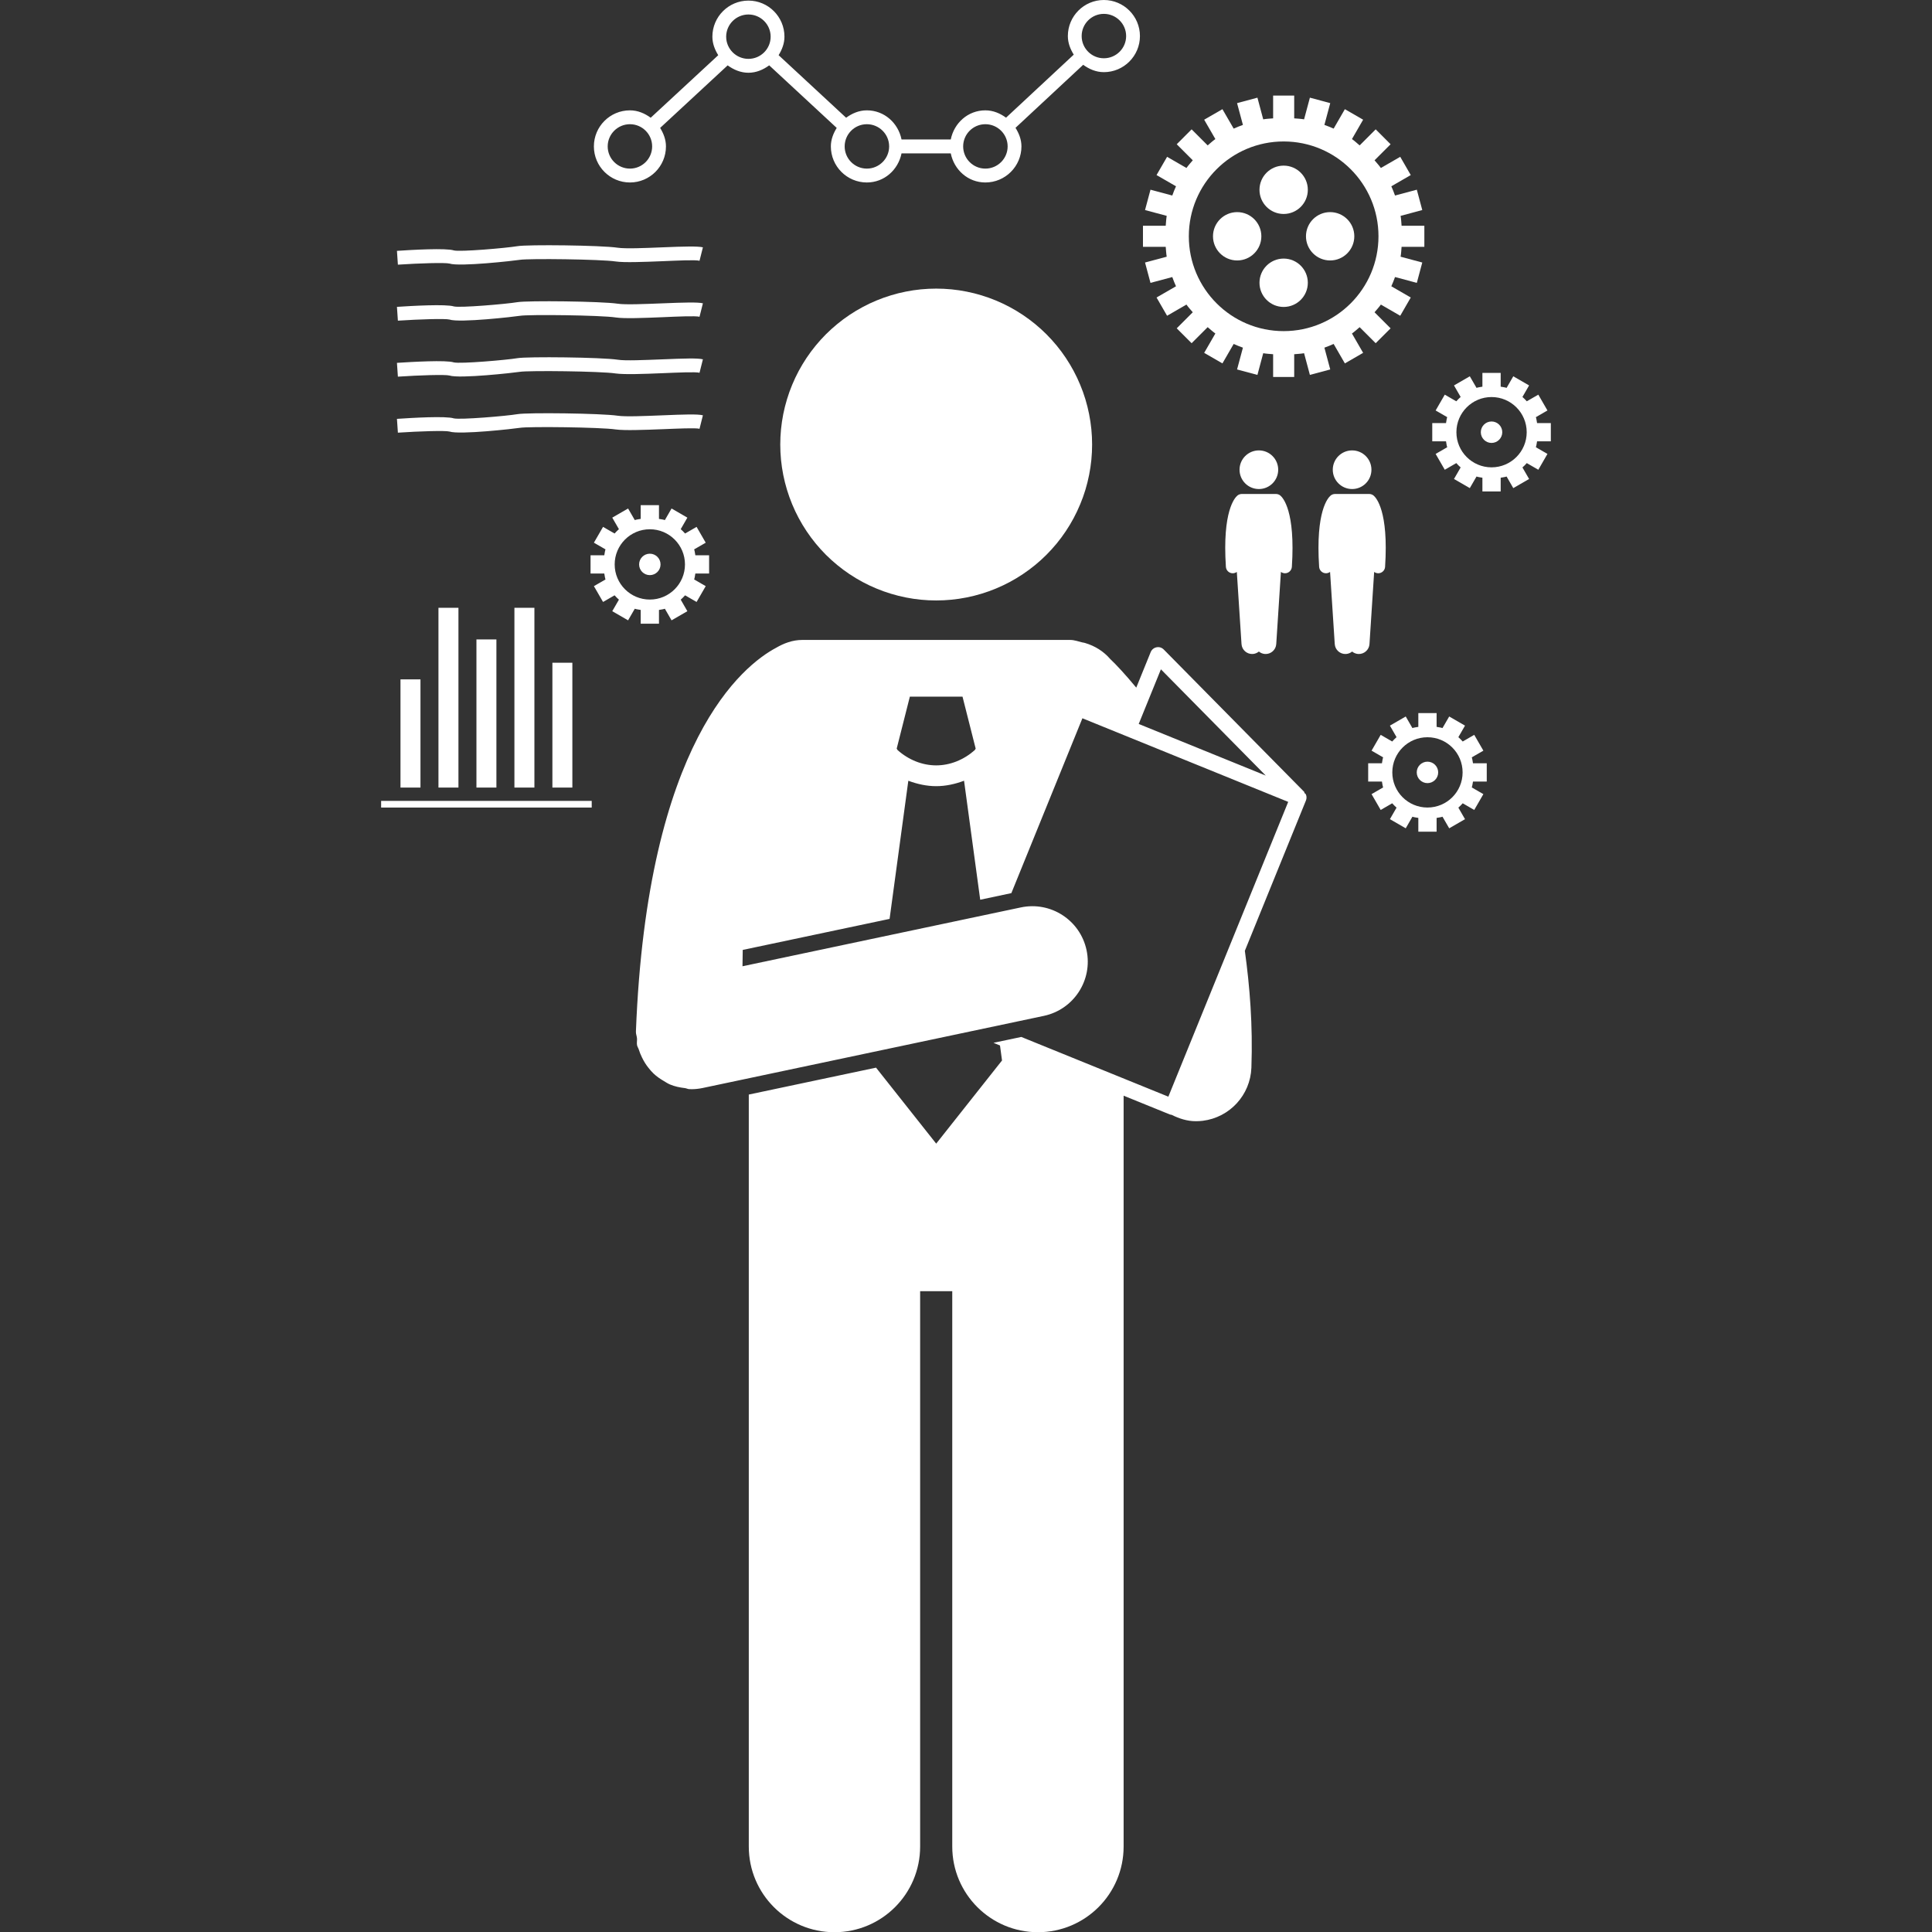 <svg xmlns="http://www.w3.org/2000/svg" xmlns:xlink="http://www.w3.org/1999/xlink" width="500" zoomAndPan="magnify" viewBox="0 0 375 375" height="500" preserveAspectRatio="xMidYMid meet" version="1.0"><rect x="0" y="0" width="375" height="375" fill="#333333" stroke="none"/><defs><clipPath id="bad19788ff"><path d="M 278 72 L 301.078 72 L 301.078 96 L 278 96 Z M 278 72 " clip-rule="nonzero"/></clipPath><clipPath id="4e6f90dce9"><path d="M 73.828 155 L 115 155 L 115 157 L 73.828 157 Z M 73.828 155 " clip-rule="nonzero"/></clipPath></defs><path fill="#ffffff" d="M 211.977 86.285 C 211.977 87.273 211.93 88.262 211.832 89.25 C 211.734 90.238 211.59 91.215 211.395 92.188 C 211.203 93.16 210.961 94.121 210.676 95.07 C 210.387 96.016 210.055 96.949 209.672 97.863 C 209.293 98.781 208.871 99.676 208.402 100.551 C 207.938 101.426 207.426 102.273 206.875 103.098 C 206.328 103.922 205.738 104.715 205.109 105.484 C 204.48 106.25 203.812 106.98 203.113 107.684 C 202.414 108.383 201.68 109.051 200.914 109.676 C 200.145 110.305 199.352 110.895 198.527 111.445 C 197.703 111.996 196.855 112.508 195.98 112.973 C 195.105 113.441 194.211 113.863 193.297 114.242 C 192.379 114.621 191.445 114.957 190.5 115.242 C 189.551 115.531 188.59 115.773 187.617 115.965 C 186.645 116.16 185.668 116.305 184.68 116.402 C 183.695 116.5 182.703 116.547 181.715 116.547 C 180.723 116.547 179.734 116.5 178.746 116.402 C 177.762 116.305 176.781 116.16 175.809 115.965 C 174.836 115.773 173.879 115.531 172.93 115.242 C 171.98 114.957 171.047 114.621 170.133 114.242 C 169.215 113.863 168.32 113.441 167.449 112.973 C 166.574 112.508 165.723 111.996 164.898 111.445 C 164.074 110.895 163.281 110.305 162.516 109.676 C 161.75 109.051 161.016 108.383 160.312 107.684 C 159.613 106.98 158.949 106.25 158.32 105.484 C 157.691 104.715 157.102 103.922 156.551 103.098 C 156 102.273 155.492 101.426 155.023 100.551 C 154.555 99.676 154.133 98.781 153.754 97.863 C 153.375 96.949 153.039 96.016 152.754 95.07 C 152.465 94.121 152.227 93.16 152.031 92.188 C 151.84 91.215 151.691 90.238 151.594 89.25 C 151.5 88.262 151.449 87.273 151.449 86.285 C 151.449 85.293 151.5 84.305 151.594 83.316 C 151.691 82.332 151.84 81.352 152.031 80.379 C 152.227 79.406 152.465 78.445 152.754 77.5 C 153.039 76.551 153.375 75.617 153.754 74.703 C 154.133 73.785 154.555 72.891 155.023 72.016 C 155.492 71.145 156 70.293 156.551 69.469 C 157.102 68.645 157.691 67.852 158.32 67.086 C 158.949 66.32 159.613 65.586 160.312 64.883 C 161.016 64.184 161.75 63.52 162.516 62.891 C 163.281 62.262 164.074 61.672 164.898 61.121 C 165.723 60.57 166.574 60.062 167.449 59.594 C 168.32 59.125 169.215 58.703 170.133 58.324 C 171.047 57.945 171.98 57.609 172.93 57.324 C 173.879 57.035 174.836 56.793 175.809 56.602 C 176.781 56.406 177.762 56.262 178.746 56.164 C 179.734 56.07 180.723 56.02 181.715 56.02 C 182.703 56.02 183.695 56.07 184.68 56.164 C 185.668 56.262 186.645 56.406 187.617 56.602 C 188.59 56.793 189.551 57.035 190.5 57.324 C 191.445 57.609 192.379 57.945 193.297 58.324 C 194.211 58.703 195.105 59.125 195.98 59.594 C 196.855 60.062 197.703 60.57 198.527 61.121 C 199.352 61.672 200.145 62.262 200.914 62.891 C 201.68 63.52 202.414 64.184 203.113 64.883 C 203.812 65.586 204.48 66.32 205.109 67.086 C 205.738 67.852 206.328 68.645 206.875 69.469 C 207.426 70.293 207.938 71.145 208.402 72.016 C 208.871 72.891 209.293 73.785 209.672 74.703 C 210.055 75.617 210.387 76.551 210.676 77.5 C 210.961 78.445 211.203 79.406 211.395 80.379 C 211.59 81.352 211.734 82.332 211.832 83.316 C 211.93 84.305 211.977 85.293 211.977 86.285 Z M 211.977 86.285 " fill-opacity="1" fill-rule="nonzero"/><path fill="#ffffff" d="M 123.43 200.234 C 123.414 200.695 123.602 201.094 123.641 201.539 C 123.68 201.992 123.559 202.422 123.652 202.875 C 123.719 203.188 123.906 203.434 123.996 203.73 C 124.16 204.266 124.363 204.746 124.605 205.242 C 124.953 205.965 125.352 206.621 125.844 207.238 C 126.16 207.641 126.473 208.012 126.844 208.363 C 127.441 208.934 128.102 209.387 128.812 209.805 C 129.227 210.051 129.605 210.312 130.055 210.5 C 130.977 210.887 131.949 211.086 132.957 211.203 C 133.242 211.238 133.477 211.387 133.766 211.398 C 133.883 211.406 134.004 211.406 134.121 211.406 C 134.141 211.406 134.152 211.414 134.172 211.414 C 134.91 211.414 135.656 211.336 136.406 211.176 L 143.77 209.621 L 202.598 197.184 C 208.414 195.957 212.133 190.246 210.902 184.43 C 209.672 178.617 203.969 174.902 198.148 176.129 L 144.117 187.551 L 144.164 184.379 L 172.668 178.355 L 176.305 151.543 C 178.051 152.195 179.875 152.594 181.711 152.594 L 181.715 152.594 C 181.715 152.594 181.719 152.594 181.723 152.594 C 183.555 152.594 185.379 152.195 187.121 151.539 L 190.258 174.637 L 196.305 173.355 L 210.094 139.418 L 250.039 155.645 L 226.777 212.863 L 198.234 201.27 L 192.832 202.41 L 194.098 202.926 L 194.492 205.836 L 181.715 221.977 L 170.039 207.23 L 145.34 212.453 L 145.34 358.414 C 145.34 367.602 152.785 375.043 161.969 375.043 C 171.152 375.043 178.598 367.602 178.598 358.414 L 178.598 250.625 L 184.832 250.625 L 184.832 358.414 C 184.832 367.602 192.281 375.043 201.461 375.043 C 210.648 375.043 218.094 367.602 218.094 358.414 L 218.094 212.672 L 227.055 216.312 C 227.16 216.359 227.281 216.363 227.398 216.383 C 228.859 217.109 230.43 217.629 232.121 217.625 C 232.57 217.625 233.016 217.598 233.449 217.547 C 238.703 216.895 242.695 212.535 242.895 207.25 C 243.188 198.926 242.582 191.52 241.625 184.551 L 253.48 155.379 C 253.637 154.996 253.637 154.57 253.469 154.188 C 253.414 154.066 253.273 154.023 253.195 153.918 C 253.148 153.859 253.207 153.766 253.152 153.707 L 225.883 126.07 C 225.504 125.691 225.004 125.535 224.477 125.641 C 223.965 125.738 223.547 126.094 223.348 126.57 L 220.547 133.469 C 218.332 130.801 216.605 128.961 215.5 127.922 C 214.207 126.418 212.527 125.367 210.574 124.793 C 210.41 124.738 210.242 124.734 210.074 124.691 C 209.289 124.504 208.543 124.211 207.699 124.211 L 155.73 124.211 C 153.832 124.211 152.148 124.859 150.617 125.75 C 144.285 129.133 125.617 143.82 123.43 200.234 Z M 245.684 150.539 L 221.023 140.52 L 225.332 129.914 Z M 176.602 135.219 L 186.824 135.219 L 189.379 145.309 L 189.195 145.602 C 187.043 147.5 184.41 148.555 181.711 148.559 C 179.016 148.555 176.383 147.504 174.234 145.605 L 174.047 145.309 Z M 176.602 135.219 " fill-opacity="1" fill-rule="nonzero"/><path fill="#ffffff" d="M 221.848 43.816 L 221.848 47.906 L 226.266 47.906 C 226.324 48.551 226.352 49.199 226.457 49.828 L 222.25 50.953 L 223.309 54.906 L 227.539 53.773 C 227.762 54.383 227.988 54.98 228.262 55.566 L 224.484 57.746 L 226.531 61.289 L 230.289 59.117 C 230.66 59.648 231.102 60.117 231.516 60.609 L 228.402 63.727 L 231.293 66.617 L 234.41 63.5 C 234.906 63.914 235.371 64.359 235.902 64.73 L 233.73 68.488 L 237.273 70.535 L 239.457 66.758 C 240.039 67.031 240.637 67.258 241.25 67.48 L 240.113 71.711 L 244.066 72.77 L 245.191 68.559 C 245.82 68.668 246.469 68.695 247.113 68.754 L 247.113 73.172 L 251.203 73.172 L 251.203 68.754 C 251.844 68.695 252.496 68.668 253.121 68.559 L 254.25 72.77 L 258.199 71.711 L 257.066 67.48 C 257.676 67.258 258.273 67.031 258.859 66.758 L 261.039 70.535 L 264.582 68.488 L 262.414 64.734 C 262.941 64.359 263.41 63.918 263.906 63.504 L 267.02 66.617 L 269.914 63.727 L 266.797 60.609 C 267.211 60.117 267.652 59.648 268.027 59.117 L 271.785 61.289 L 273.828 57.746 L 270.055 55.566 C 270.324 54.98 270.551 54.383 270.773 53.773 L 275.004 54.906 L 276.062 50.953 L 271.855 49.828 C 271.965 49.199 271.992 48.551 272.047 47.906 L 276.465 47.906 L 276.465 43.816 L 272.047 43.816 C 271.992 43.176 271.965 42.523 271.855 41.898 L 276.062 40.77 L 275.004 36.82 L 270.773 37.953 C 270.551 37.344 270.324 36.746 270.055 36.16 L 273.828 33.98 L 271.785 30.438 L 268.027 32.605 C 267.652 32.078 267.211 31.609 266.797 31.113 L 269.914 28 L 267.02 25.105 L 263.906 28.223 C 263.41 27.809 262.941 27.363 262.414 26.992 L 264.582 23.234 L 261.039 21.191 L 258.859 24.965 C 258.273 24.695 257.676 24.469 257.066 24.246 L 258.199 20.016 L 254.25 18.957 L 253.121 23.164 C 252.496 23.055 251.844 23.027 251.203 22.973 L 251.203 18.555 L 247.113 18.555 L 247.113 22.973 C 246.469 23.027 245.82 23.055 245.191 23.164 L 244.066 18.957 L 240.113 20.016 L 241.25 24.246 C 240.637 24.469 240.039 24.695 239.457 24.965 L 237.273 21.191 L 233.73 23.234 L 235.902 26.992 C 235.371 27.363 234.902 27.809 234.41 28.223 L 231.293 25.105 L 228.402 28 L 231.516 31.113 C 231.102 31.609 230.66 32.078 230.289 32.605 L 226.531 30.438 L 224.484 33.98 L 228.262 36.16 C 227.988 36.742 227.762 37.344 227.539 37.953 L 223.309 36.82 L 222.25 40.77 L 226.457 41.898 C 226.352 42.523 226.324 43.176 226.266 43.816 Z M 249.156 27.457 C 259.324 27.457 267.562 35.695 267.562 45.863 C 267.562 56.027 259.324 64.27 249.156 64.27 C 238.992 64.27 230.75 56.027 230.75 45.863 C 230.75 35.695 238.992 27.457 249.156 27.457 Z M 249.156 27.457 " fill-opacity="1" fill-rule="nonzero"/><path fill="#ffffff" d="M 244.465 36.84 C 244.465 39.43 246.566 41.531 249.156 41.531 C 251.746 41.531 253.848 39.43 253.848 36.84 C 253.848 34.25 251.746 32.148 249.156 32.148 C 246.566 32.148 244.465 34.25 244.465 36.84 Z M 244.465 36.84 " fill-opacity="1" fill-rule="nonzero"/><path fill="#ffffff" d="M 253.848 54.887 C 253.848 52.293 251.746 50.191 249.156 50.191 C 246.566 50.191 244.465 52.293 244.465 54.887 C 244.465 57.477 246.566 59.578 249.156 59.578 C 251.746 59.578 253.848 57.477 253.848 54.887 Z M 253.848 54.887 " fill-opacity="1" fill-rule="nonzero"/><path fill="#ffffff" d="M 240.137 50.555 C 242.727 50.555 244.828 48.453 244.828 45.863 C 244.828 43.27 242.727 41.172 240.137 41.172 C 237.543 41.172 235.441 43.27 235.441 45.863 C 235.441 48.453 237.543 50.555 240.137 50.555 Z M 240.137 50.555 " fill-opacity="1" fill-rule="nonzero"/><path fill="#ffffff" d="M 253.488 45.863 C 253.488 48.453 255.59 50.555 258.18 50.555 C 260.77 50.555 262.871 48.453 262.871 45.863 C 262.871 43.27 260.77 41.172 258.18 41.172 C 255.59 41.172 253.488 43.27 253.488 45.863 Z M 253.488 45.863 " fill-opacity="1" fill-rule="nonzero"/><path fill="#ffffff" d="M 136.98 105.336 L 135.207 102.266 L 132.973 103.555 C 132.703 103.25 132.434 102.98 132.129 102.711 L 133.418 100.473 L 130.348 98.699 L 129.051 100.949 C 128.688 100.824 128.285 100.793 127.906 100.719 L 127.906 98.047 L 124.359 98.047 L 124.359 100.719 C 123.973 100.793 123.578 100.824 123.211 100.949 L 121.91 98.699 L 118.84 100.473 L 120.133 102.711 C 119.828 102.98 119.559 103.25 119.289 103.555 L 117.051 102.266 L 115.277 105.336 L 117.527 106.633 C 117.402 106.996 117.371 107.395 117.293 107.781 L 114.625 107.781 L 114.625 111.324 L 117.293 111.324 C 117.375 111.707 117.402 112.109 117.527 112.473 L 115.277 113.77 L 117.051 116.84 L 119.289 115.551 C 119.559 115.855 119.828 116.125 120.133 116.395 L 118.84 118.633 L 121.91 120.406 L 123.211 118.156 C 123.578 118.281 123.973 118.312 124.359 118.387 L 124.359 121.059 L 127.906 121.059 L 127.906 118.387 C 128.285 118.312 128.688 118.281 129.051 118.156 L 130.348 120.406 L 133.418 118.633 L 132.129 116.395 C 132.434 116.125 132.703 115.855 132.973 115.551 L 135.207 116.84 L 136.98 113.77 L 134.734 112.473 C 134.859 112.109 134.891 111.707 134.965 111.324 L 137.637 111.324 L 137.637 107.781 L 134.965 107.781 C 134.891 107.395 134.859 106.996 134.734 106.633 Z M 126.133 116.375 C 122.363 116.375 119.309 113.32 119.309 109.555 C 119.309 105.785 122.363 102.73 126.133 102.73 C 129.898 102.73 132.953 105.785 132.953 109.555 C 132.953 113.32 129.898 116.375 126.133 116.375 Z M 126.133 116.375 " fill-opacity="1" fill-rule="nonzero"/><path fill="#ffffff" d="M 128.211 109.555 C 128.211 108.402 127.281 107.473 126.133 107.473 C 124.98 107.473 124.051 108.402 124.051 109.555 C 124.051 110.703 124.98 111.633 126.133 111.633 C 127.281 111.633 128.211 110.703 128.211 109.555 Z M 128.211 109.555 " fill-opacity="1" fill-rule="nonzero"/><g clip-path="url(#bad19788ff)"><path fill="#ffffff" d="M 301.016 85.664 L 301.016 82.117 L 298.344 82.117 C 298.266 81.734 298.234 81.336 298.113 80.969 L 300.359 79.672 L 298.586 76.602 L 296.348 77.891 C 296.082 77.586 295.809 77.316 295.504 77.051 L 296.797 74.812 L 293.727 73.039 L 292.43 75.285 C 292.062 75.16 291.664 75.133 291.281 75.055 L 291.281 72.383 L 287.734 72.383 L 287.734 75.055 C 287.352 75.133 286.953 75.164 286.59 75.285 L 285.289 73.039 L 282.219 74.812 L 283.512 77.051 C 283.207 77.316 282.934 77.586 282.668 77.891 L 280.43 76.602 L 278.656 79.672 L 280.902 80.969 C 280.777 81.336 280.75 81.73 280.672 82.117 L 278 82.117 L 278 85.664 L 280.672 85.664 C 280.75 86.047 280.777 86.445 280.902 86.809 L 278.656 88.105 L 280.43 91.18 L 282.668 89.887 C 282.934 90.191 283.207 90.461 283.512 90.73 L 282.219 92.969 L 285.289 94.742 L 286.59 92.492 C 286.953 92.617 287.352 92.648 287.734 92.727 L 287.734 95.395 L 291.281 95.395 L 291.281 92.727 C 291.664 92.648 292.062 92.617 292.43 92.492 L 293.727 94.742 L 296.797 92.969 L 295.504 90.73 C 295.809 90.465 296.082 90.191 296.348 89.887 L 298.586 91.18 L 300.359 88.105 L 298.113 86.809 C 298.234 86.445 298.266 86.047 298.344 85.664 Z M 289.508 90.711 C 285.742 90.711 282.688 87.656 282.688 83.891 C 282.688 80.121 285.742 77.066 289.508 77.066 C 293.277 77.066 296.332 80.121 296.332 83.891 C 296.332 87.656 293.277 90.711 289.508 90.711 Z M 289.508 90.711 " fill-opacity="1" fill-rule="nonzero"/></g><path fill="#ffffff" d="M 291.59 83.891 C 291.59 82.738 290.656 81.809 289.508 81.809 C 288.359 81.809 287.426 82.738 287.426 83.891 C 287.426 85.039 288.359 85.973 289.508 85.973 C 290.656 85.973 291.59 85.039 291.59 83.891 Z M 291.59 83.891 " fill-opacity="1" fill-rule="nonzero"/><path fill="#ffffff" d="M 288.578 151.695 L 288.578 148.148 L 285.906 148.148 C 285.828 147.766 285.797 147.367 285.672 147 L 287.922 145.703 L 286.148 142.633 L 283.91 143.926 C 283.641 143.621 283.371 143.348 283.066 143.082 L 284.359 140.844 L 281.289 139.07 L 279.988 141.316 C 279.625 141.195 279.227 141.164 278.844 141.086 L 278.844 138.414 L 275.297 138.414 L 275.297 141.086 C 274.914 141.164 274.516 141.191 274.148 141.316 L 272.852 139.07 L 269.781 140.844 L 271.07 143.082 C 270.77 143.348 270.496 143.621 270.227 143.926 L 267.992 142.633 L 266.219 145.703 L 268.465 147 C 268.34 147.367 268.312 147.766 268.234 148.148 L 265.562 148.148 L 265.562 151.695 L 268.234 151.695 C 268.309 152.078 268.34 152.477 268.465 152.84 L 266.219 154.141 L 267.992 157.211 L 270.227 155.918 C 270.496 156.223 270.77 156.496 271.07 156.762 L 269.781 159 L 272.852 160.773 L 274.148 158.523 C 274.516 158.648 274.914 158.68 275.297 158.758 L 275.297 161.43 L 278.844 161.43 L 278.844 158.758 C 279.227 158.68 279.625 158.648 279.988 158.523 L 281.289 160.773 L 284.359 159 L 283.066 156.762 C 283.371 156.496 283.645 156.223 283.91 155.918 L 286.148 157.211 L 287.922 154.141 L 285.672 152.84 C 285.797 152.477 285.828 152.078 285.906 151.695 Z M 277.07 156.742 C 273.301 156.742 270.246 153.691 270.246 149.922 C 270.246 146.152 273.301 143.098 277.07 143.098 C 280.84 143.098 283.891 146.152 283.891 149.922 C 283.891 153.691 280.84 156.742 277.07 156.742 Z M 277.07 156.742 " fill-opacity="1" fill-rule="nonzero"/><path fill="#ffffff" d="M 279.152 149.922 C 279.152 148.773 278.219 147.84 277.07 147.84 C 275.918 147.84 274.988 148.773 274.988 149.922 C 274.988 151.07 275.918 152.004 277.07 152.004 C 278.219 152.004 279.152 151.07 279.152 149.922 Z M 279.152 149.922 " fill-opacity="1" fill-rule="nonzero"/><path fill="#ffffff" d="M 237.945 110.023 C 237.992 110.727 238.574 111.27 239.273 111.27 C 239.305 111.27 239.332 111.266 239.363 111.266 C 239.625 111.25 239.871 111.152 240.066 111.008 L 240.977 125.012 C 241.047 126.148 242.031 127.008 243.168 126.938 C 243.617 126.906 244.023 126.734 244.348 126.465 C 244.672 126.734 245.078 126.906 245.527 126.938 C 246.664 127.008 247.645 126.148 247.719 125.012 L 248.625 111.008 C 248.824 111.152 249.066 111.25 249.332 111.266 C 249.359 111.266 249.391 111.27 249.422 111.27 C 250.117 111.27 250.703 110.727 250.75 110.023 C 251.457 99.176 249.004 96.59 248.504 96.18 C 248.27 95.988 247.988 95.891 247.703 95.883 C 247.66 95.875 247.613 95.875 247.566 95.875 L 241.129 95.875 C 241.082 95.875 241.035 95.875 240.988 95.883 C 240.707 95.891 240.426 95.988 240.188 96.18 C 239.688 96.59 237.234 99.176 237.945 110.023 Z M 237.945 110.023 " fill-opacity="1" fill-rule="nonzero"/><path fill="#ffffff" d="M 244.348 94.922 C 246.418 94.922 248.098 93.246 248.098 91.172 C 248.098 89.102 246.418 87.422 244.348 87.422 C 242.277 87.422 240.594 89.102 240.594 91.172 C 240.594 93.246 242.277 94.922 244.348 94.922 Z M 244.348 94.922 " fill-opacity="1" fill-rule="nonzero"/><path fill="#ffffff" d="M 256.043 110.023 C 256.09 110.727 256.672 111.27 257.371 111.27 C 257.398 111.27 257.43 111.266 257.461 111.266 C 257.723 111.25 257.965 111.152 258.164 111.008 L 259.074 125.012 C 259.145 126.148 260.129 127.008 261.262 126.938 C 261.715 126.906 262.121 126.734 262.445 126.465 C 262.766 126.734 263.176 126.906 263.625 126.938 C 264.762 127.008 265.742 126.148 265.816 125.012 L 266.723 111.008 C 266.922 111.152 267.164 111.25 267.43 111.266 C 267.461 111.266 267.488 111.27 267.516 111.27 C 268.215 111.27 268.801 110.727 268.844 110.023 C 269.555 99.176 267.102 96.59 266.605 96.18 C 266.367 95.988 266.082 95.891 265.801 95.883 C 265.754 95.875 265.711 95.875 265.664 95.875 L 259.223 95.875 C 259.18 95.875 259.133 95.875 259.086 95.883 C 258.805 95.891 258.52 95.988 258.285 96.18 C 257.785 96.59 255.332 99.176 256.043 110.023 Z M 256.043 110.023 " fill-opacity="1" fill-rule="nonzero"/><path fill="#ffffff" d="M 262.445 94.922 C 264.516 94.922 266.195 93.246 266.195 91.172 C 266.195 89.102 264.516 87.422 262.445 87.422 C 260.375 87.422 258.691 89.102 258.691 91.172 C 258.691 93.246 260.375 94.922 262.445 94.922 Z M 262.445 94.922 " fill-opacity="1" fill-rule="nonzero"/><path fill="#ffffff" d="M 77.734 131.867 L 81.613 131.867 L 81.613 152.867 L 77.734 152.867 Z M 77.734 131.867 " fill-opacity="1" fill-rule="nonzero"/><path fill="#ffffff" d="M 85.105 117.973 L 88.984 117.973 L 88.984 152.867 L 85.105 152.867 Z M 85.105 117.973 " fill-opacity="1" fill-rule="nonzero"/><path fill="#ffffff" d="M 92.477 124.113 L 96.352 124.113 L 96.352 152.867 L 92.477 152.867 Z M 92.477 124.113 " fill-opacity="1" fill-rule="nonzero"/><path fill="#ffffff" d="M 99.848 117.973 L 103.727 117.973 L 103.727 152.867 L 99.848 152.867 Z M 99.848 117.973 " fill-opacity="1" fill-rule="nonzero"/><path fill="#ffffff" d="M 107.219 128.637 L 111.094 128.637 L 111.094 152.867 L 107.219 152.867 Z M 107.219 128.637 " fill-opacity="1" fill-rule="nonzero"/><g clip-path="url(#4e6f90dce9)"><path fill="#ffffff" d="M 73.977 155.453 L 114.852 155.453 L 114.852 156.746 L 73.977 156.746 Z M 73.977 155.453 " fill-opacity="1" fill-rule="nonzero"/></g><path fill="#ffffff" d="M 151.129 10.711 C 151.781 9.645 152.262 8.461 152.262 7.121 C 152.262 3.258 149.133 0.117 145.273 0.117 C 141.41 0.117 138.273 3.258 138.273 7.121 C 138.273 8.465 138.754 9.648 139.41 10.715 L 126.301 22.852 C 125.148 22.012 123.805 21.418 122.273 21.418 C 118.41 21.418 115.273 24.555 115.273 28.418 C 115.273 32.281 118.41 35.418 122.273 35.418 C 126.133 35.418 129.262 32.281 129.262 28.418 C 129.262 27.078 128.785 25.895 128.133 24.828 L 141.238 12.688 C 142.395 13.523 143.738 14.121 145.273 14.121 C 146.805 14.121 148.148 13.523 149.301 12.684 L 162.406 24.828 C 161.75 25.895 161.27 27.074 161.27 28.418 C 161.27 32.281 164.398 35.418 168.258 35.418 C 171.645 35.418 174.34 32.961 174.988 29.766 L 184.543 29.766 C 185.188 32.961 187.875 35.418 191.258 35.418 C 195.121 35.418 198.262 32.281 198.262 28.418 C 198.262 27.066 197.773 25.879 197.109 24.809 L 210.246 12.578 C 211.395 13.41 212.73 14.004 214.258 14.004 C 218.121 14.004 221.262 10.863 221.262 7 C 221.262 3.141 218.121 0 214.258 0 C 210.398 0 207.27 3.141 207.27 7 C 207.27 8.348 207.754 9.535 208.414 10.605 L 195.273 22.84 C 194.125 22.008 192.785 21.418 191.258 21.418 C 187.875 21.418 185.188 23.875 184.543 27.07 L 174.988 27.07 C 174.34 23.875 171.645 21.418 168.258 21.418 C 166.727 21.418 165.383 22.012 164.23 22.852 Z M 140.949 7.121 C 140.949 4.742 142.895 2.812 145.273 2.812 C 147.648 2.812 149.582 4.742 149.582 7.121 C 149.582 9.496 147.648 11.426 145.273 11.426 C 142.895 11.426 140.949 9.496 140.949 7.121 Z M 126.582 28.418 C 126.582 30.797 124.648 32.727 122.273 32.727 C 119.895 32.727 117.953 30.797 117.953 28.418 C 117.953 26.039 119.895 24.109 122.273 24.109 C 124.648 24.109 126.582 26.039 126.582 28.418 Z M 172.582 28.418 C 172.582 30.797 170.637 32.727 168.258 32.727 C 165.883 32.727 163.949 30.797 163.949 28.418 C 163.949 26.039 165.883 24.109 168.258 24.109 C 170.637 24.109 172.582 26.039 172.582 28.418 Z M 186.949 28.418 C 186.949 26.039 188.883 24.109 191.258 24.109 C 193.637 24.109 195.582 26.039 195.582 28.418 C 195.582 30.797 193.637 32.727 191.258 32.727 C 188.883 32.727 186.949 30.797 186.949 28.418 Z M 209.949 7 C 209.949 4.625 211.883 2.691 214.258 2.691 C 216.637 2.691 218.582 4.625 218.582 7 C 218.582 9.379 216.637 11.309 214.258 11.309 C 211.883 11.309 209.949 9.379 209.949 7 Z M 209.949 7 " fill-opacity="1" fill-rule="nonzero"/><path fill="#ffffff" d="M 87.242 51.156 C 89.184 51.812 99.93 50.59 100.887 50.434 C 102.582 50.148 116.613 50.316 119.5 50.75 C 121.184 50.996 125.004 50.84 128.656 50.695 C 131.336 50.582 135.055 50.398 135.777 50.617 L 136.434 48.004 C 135.422 47.766 132.781 47.832 128.551 48.008 C 125.148 48.148 121.352 48.305 119.895 48.082 C 116.703 47.602 102.398 47.445 100.441 47.781 C 98.207 48.152 89.277 48.922 88.094 48.605 C 86.586 48.113 79.871 48.496 77.047 48.691 L 77.23 51.371 C 81.422 51.09 86.414 50.945 87.242 51.156 Z M 87.242 51.156 " fill-opacity="1" fill-rule="nonzero"/><path fill="#ffffff" d="M 77.23 62.242 C 81.422 61.965 86.414 61.809 87.242 62.023 C 89.184 62.695 99.93 61.461 100.887 61.301 C 102.582 61.008 116.613 61.176 119.5 61.617 C 121.184 61.875 125.004 61.715 128.656 61.566 C 131.336 61.445 135.055 61.281 135.777 61.484 L 136.434 58.871 C 135.422 58.629 132.781 58.707 128.551 58.879 C 125.148 59.012 121.352 59.176 119.895 58.949 C 116.703 58.473 102.398 58.32 100.441 58.648 C 98.207 59.023 89.277 59.777 88.094 59.477 C 86.586 58.992 79.871 59.371 77.047 59.562 Z M 77.23 62.242 " fill-opacity="1" fill-rule="nonzero"/><path fill="#ffffff" d="M 77.23 73.109 C 81.41 72.828 86.426 72.672 87.227 72.887 C 89.199 73.543 99.93 72.328 100.887 72.172 C 102.582 71.891 116.613 72.047 119.5 72.488 C 121.207 72.723 124.98 72.586 128.629 72.434 C 131.324 72.324 135.055 72.145 135.777 72.355 L 136.434 69.742 C 135.395 69.484 132.754 69.578 128.523 69.75 C 125.148 69.879 121.367 70.059 119.895 69.82 C 116.703 69.34 102.398 69.191 100.441 69.52 C 98.328 69.875 89.367 70.648 88.082 70.34 C 86.598 69.848 79.887 70.246 77.047 70.43 Z M 77.23 73.109 " fill-opacity="1" fill-rule="nonzero"/><path fill="#ffffff" d="M 77.23 83.98 C 81.41 83.699 86.426 83.547 87.227 83.758 C 89.199 84.426 99.93 83.199 100.887 83.043 C 102.582 82.754 116.613 82.922 119.5 83.355 C 121.207 83.586 124.98 83.449 128.629 83.305 C 131.324 83.199 135.055 83.02 135.777 83.227 L 136.434 80.609 C 135.395 80.348 132.754 80.441 128.523 80.617 C 125.148 80.75 121.367 80.918 119.895 80.691 C 116.703 80.219 102.398 80.047 100.441 80.387 C 98.328 80.75 89.367 81.504 88.082 81.207 C 86.598 80.711 79.887 81.105 77.047 81.301 Z M 77.23 83.98 " fill-opacity="1" fill-rule="nonzero"/></svg>